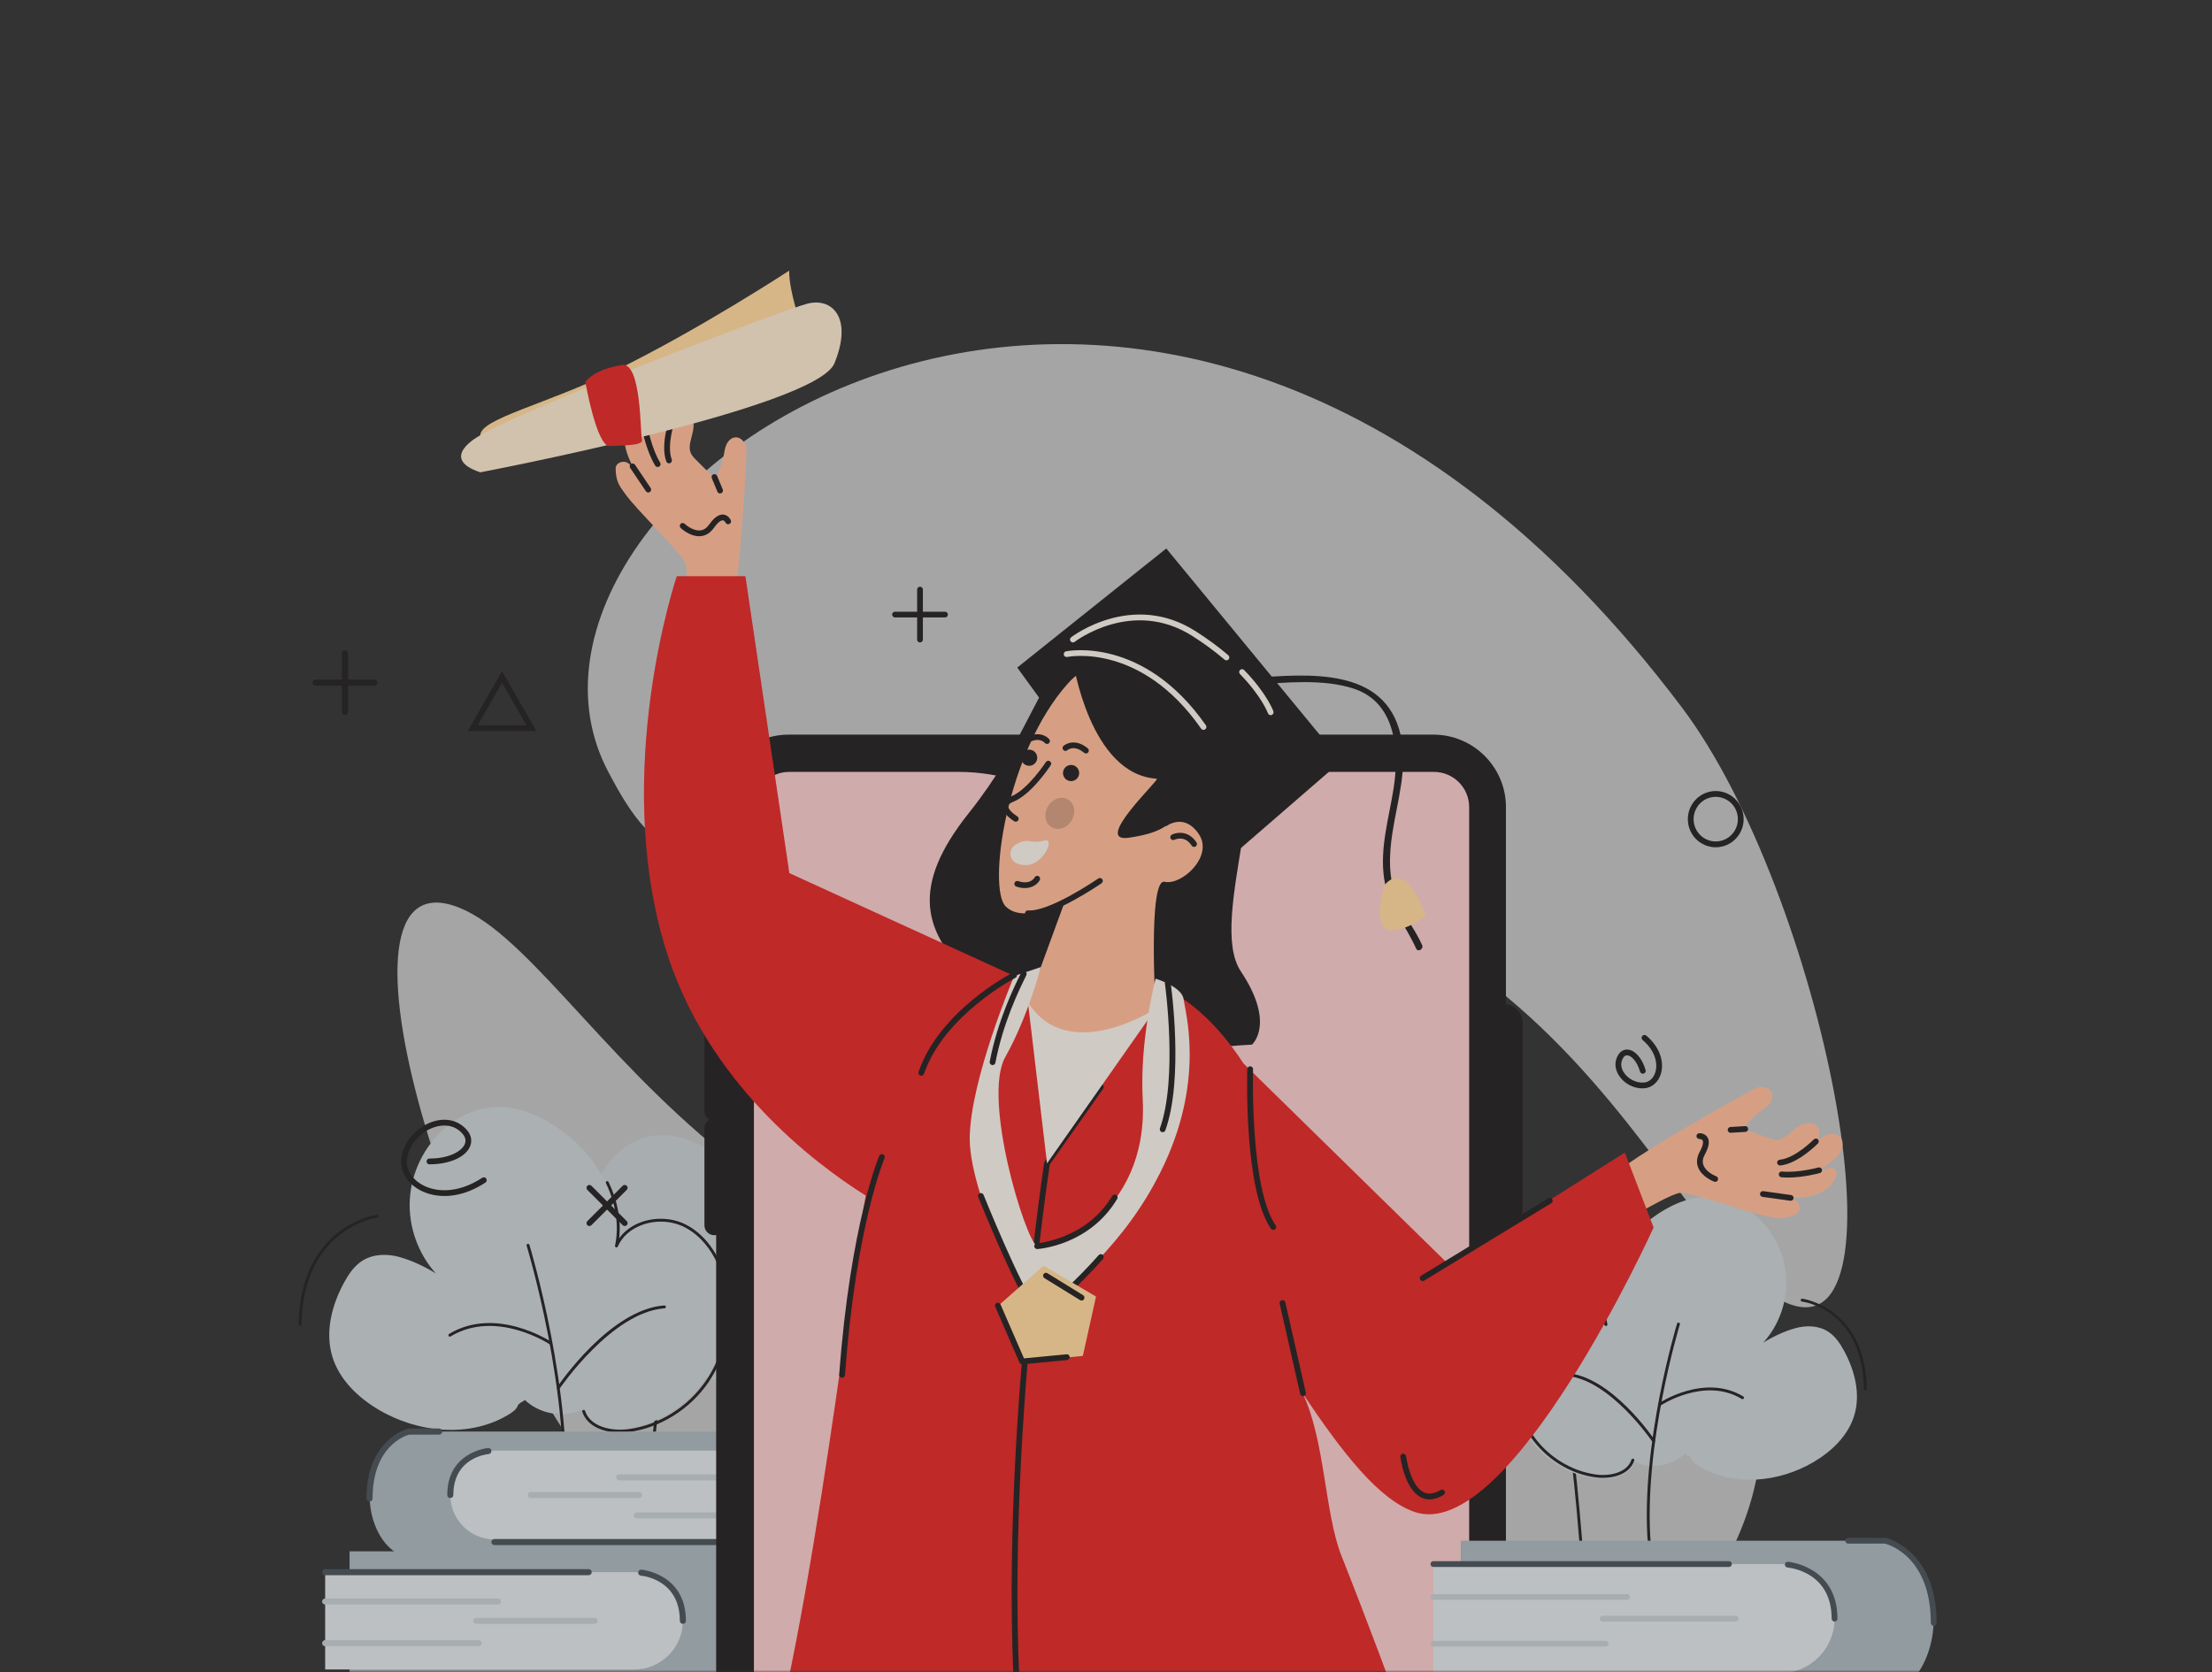 <svg width="451" height="341" viewBox="0 0 451 341" fill="none" xmlns="http://www.w3.org/2000/svg">
<rect x="0" y="0" width="451" height="341" fill="#333333" stroke="none"/>
<g opacity="0.8">
<mask id="mask0_6467_3755" style="mask-type:alpha" maskUnits="userSpaceOnUse" x="0" y="0" width="451" height="341">
<rect width="451" height="341" rx="20" fill="#D4E6FB"/>
</mask>
<g mask="url(#mask0_6467_3755)">
<path opacity="0.7" d="M342.945 144.299C234.726 0.569 93.653 100.128 124.041 157.43C133.552 175.367 140.688 183.589 202.914 176.181C316.614 162.646 338.172 254.56 364.249 265.68C390.326 276.799 371.405 182.097 342.945 144.299Z" fill="white"/>
<path opacity="0.7" d="M127.362 307.971C254.851 445.143 390.266 326.964 352.649 270.908C340.874 253.362 332.603 245.616 268.957 259.955C152.661 286.158 120.477 193.327 92.279 184.614C64.081 175.901 93.835 271.899 127.362 307.971Z" fill="white"/>
<path d="M322.344 315.161C322.192 315.161 322.064 315.044 322.052 314.89C320.463 294.883 319.145 289.333 319.131 289.28C319.092 289.122 319.189 288.962 319.347 288.924C319.506 288.886 319.664 288.982 319.703 289.139C319.716 289.193 321.044 294.763 322.638 314.843C322.651 315.005 322.529 315.147 322.368 315.16C322.359 315.161 322.351 315.161 322.344 315.161Z" fill="#231F20"/>
<path d="M314.06 289.757C312.053 291.484 308.937 291.781 306.639 290.464C305.795 292.486 303.055 292.872 300.911 292.416C297.046 291.594 293.623 289.001 291.66 285.571C289.697 282.143 289.186 277.943 290.126 274.107C290.913 270.898 292.877 267.78 295.938 266.534C298.999 265.286 303.129 266.58 304.205 269.704C303.513 264.328 307.088 258.992 311.656 256.071C314.408 254.312 317.688 253.064 320.91 253.6C323.134 253.97 325.172 255.179 326.738 256.801C329.07 259.221 330.386 262.591 330.309 265.949C330.232 269.308 328.763 272.614 326.321 274.925C327.759 274.181 329.421 273.551 331.008 273.237C332.597 272.923 334.357 273.098 335.648 274.075C336.6 274.795 337.21 275.875 337.699 276.963C339.019 279.911 339.613 283.362 338.425 286.366C337.326 289.145 334.844 291.176 332.163 292.498C326.984 295.05 320.352 295.185 315.713 291.749C315.316 291.456 314.918 291.109 314.776 290.637C314.636 290.165 313.573 289.834 314.06 289.757Z" fill="#FFBA97"/>
<path d="M300.911 292.71C300.891 292.71 300.87 292.708 300.849 292.704C296.966 291.878 293.436 289.267 291.405 285.718C289.434 282.278 288.864 278.02 289.84 274.038C290.751 270.325 292.989 267.418 295.827 266.262C296.986 265.789 298.35 265.652 299.664 265.876C299.824 265.902 299.931 266.054 299.905 266.215C299.877 266.375 299.725 266.485 299.565 266.456C298.358 266.251 297.107 266.375 296.049 266.807C293.386 267.892 291.279 270.647 290.411 274.178C289.47 278.016 290.018 282.116 291.915 285.427C293.864 288.832 297.25 291.338 300.972 292.129C301.13 292.163 301.232 292.319 301.198 292.478C301.17 292.616 301.048 292.71 300.911 292.71Z" fill="#231F20"/>
<path d="M317.994 290.29C317.899 290.29 317.807 290.245 317.75 290.161C317.664 290.032 309.011 277.363 300.236 276.737C300.074 276.725 299.951 276.585 299.963 276.423C299.975 276.261 300.125 276.14 300.277 276.151C309.337 276.797 317.877 289.301 318.237 289.833C318.328 289.967 318.293 290.15 318.157 290.241C318.108 290.274 318.051 290.29 317.994 290.29Z" fill="#231F20"/>
<path d="M375.952 275.4C375.135 273.907 374.143 272.441 372.706 271.525C370.756 270.281 368.231 270.23 366.005 270.857C363.778 271.483 361.484 272.565 359.519 273.784C362.736 270.226 364.454 265.359 364.185 260.574C363.915 255.789 361.661 251.145 358.065 247.969C355.653 245.838 352.614 244.348 349.404 244.074C344.755 243.675 340.225 245.818 336.505 248.629C330.329 253.297 325.84 261.285 327.435 268.851C325.547 264.532 319.52 263.157 315.301 265.275C311.084 267.394 308.639 272.047 307.881 276.698C306.974 282.258 308.176 288.173 311.359 292.825C314.543 297.479 319.709 300.779 325.306 301.514C328.411 301.921 332.27 301.064 333.243 298.093C336.664 299.708 341.067 298.934 343.731 296.251C343.045 296.415 344.598 296.767 344.85 297.422C345.104 298.079 345.712 298.525 346.309 298.898C353.305 303.26 362.734 302.321 369.821 298.11C373.492 295.929 376.795 292.762 378.047 288.687C379.403 284.283 378.166 279.442 375.952 275.4Z" fill="#C9CFD2"/>
<path d="M326.799 301.365C326.321 301.365 325.848 301.334 325.388 301.274C320.111 300.581 315.114 297.463 312.024 292.936C309.022 288.542 307.809 282.91 308.693 277.479C309.516 272.426 312.193 268.31 315.853 266.467C318.09 265.344 320.881 265.199 323.321 266.079C324.816 266.619 326.05 267.506 326.91 268.639C326.608 265.643 327.219 262.474 328.706 259.383C328.777 259.237 328.953 259.175 329.099 259.245C329.244 259.315 329.306 259.492 329.236 259.638C327.551 263.144 327.028 266.744 327.722 270.048C327.754 270.195 327.667 270.344 327.524 270.389C327.38 270.435 327.225 270.365 327.164 270.227C326.451 268.593 325.015 267.316 323.12 266.632C320.828 265.803 318.21 265.939 316.116 266.992C312.623 268.75 310.065 272.705 309.272 277.574C308.412 282.856 309.592 288.335 312.508 292.604C315.506 296.996 320.35 300.018 325.464 300.691C328.313 301.065 331.78 300.275 332.637 297.658C332.688 297.504 332.854 297.421 333.008 297.47C333.162 297.52 333.248 297.687 333.196 297.841C332.379 300.339 329.533 301.365 326.799 301.365ZM336.277 315.161C336.125 315.161 335.997 315.044 335.985 314.89C334.388 294.777 341.862 270.155 341.938 269.907C341.985 269.752 342.149 269.664 342.304 269.712C342.46 269.76 342.547 269.925 342.499 270.08C342.425 270.325 334.984 294.845 336.571 314.842C336.584 315.005 336.463 315.146 336.302 315.159C336.293 315.161 336.285 315.161 336.277 315.161Z" fill="#231F20"/>
<path d="M338.425 286.661C338.331 286.661 338.238 286.616 338.181 286.532C338.09 286.398 338.126 286.214 338.26 286.123C338.353 286.061 347.53 279.997 355.439 284.771C355.578 284.855 355.622 285.036 355.538 285.175C355.454 285.315 355.273 285.358 355.134 285.275C347.544 280.693 338.677 286.552 338.589 286.611C338.539 286.645 338.482 286.661 338.425 286.661ZM337.151 294.137C337.057 294.137 336.965 294.092 336.907 294.008C336.821 293.881 328.168 281.211 319.394 280.584C319.231 280.572 319.109 280.432 319.121 280.27C319.132 280.108 319.283 279.986 319.435 279.998C328.495 280.645 337.035 293.148 337.393 293.68C337.484 293.814 337.449 293.997 337.314 294.087C337.266 294.121 337.209 294.137 337.151 294.137ZM380.326 283.514C380.166 283.514 380.036 283.386 380.032 283.225C379.753 267.139 367.906 265.482 367.402 265.419C367.241 265.4 367.126 265.253 367.146 265.091C367.166 264.93 367.315 264.813 367.473 264.836C367.601 264.852 380.332 266.605 380.619 283.214C380.622 283.376 380.493 283.511 380.33 283.513C380.33 283.514 380.329 283.514 380.326 283.514Z" fill="#231F20"/>
<path d="M131.899 308.967C131.891 308.967 131.883 308.967 131.876 308.966C131.714 308.953 131.592 308.812 131.606 308.65C133.55 284.162 135.169 277.374 135.186 277.309C135.224 277.151 135.382 277.054 135.542 277.093C135.699 277.131 135.795 277.29 135.758 277.449C135.741 277.514 134.131 284.282 132.193 308.697C132.181 308.851 132.051 308.967 131.899 308.967Z" fill="#231F20"/>
<path d="M142.002 279.587C144.663 281.877 148.793 282.271 151.84 280.524C152.959 283.205 156.592 283.716 159.435 283.111C164.56 282.02 169.097 278.584 171.699 274.039C174.302 269.495 174.979 263.926 173.732 258.841C172.688 254.588 170.085 250.455 166.027 248.802C161.969 247.149 156.492 248.864 155.065 253.005C155.983 245.879 151.244 238.805 145.187 234.934C141.539 232.6 137.19 230.948 132.918 231.658C129.969 232.148 127.267 233.751 125.192 235.901C122.1 239.108 120.355 243.576 120.458 248.029C120.561 252.481 122.507 256.865 125.746 259.927C123.838 258.941 121.637 258.107 119.53 257.689C117.424 257.274 115.092 257.506 113.38 258.8C112.117 259.755 111.309 261.186 110.66 262.629C108.909 266.536 108.121 271.112 109.697 275.094C111.154 278.778 114.444 281.47 118 283.221C124.866 286.605 133.657 286.784 139.811 282.228C140.336 281.839 140.865 281.381 141.052 280.755C141.238 280.127 142.648 279.688 142.002 279.587Z" fill="#C6CDD0"/>
<path d="M158.04 281.583C157.905 281.583 157.782 281.489 157.753 281.351C157.719 281.192 157.821 281.036 157.98 281.002C162.537 280.032 166.683 276.965 169.07 272.795C171.391 268.743 172.062 263.724 170.91 259.027C169.849 254.702 167.264 251.324 163.996 249.992C162.692 249.46 161.156 249.307 159.671 249.561C159.515 249.587 159.359 249.481 159.331 249.32C159.305 249.16 159.412 249.009 159.572 248.981C161.163 248.709 162.814 248.874 164.217 249.447C167.659 250.85 170.374 254.379 171.48 258.887C172.668 263.729 171.975 268.905 169.579 273.087C167.11 277.399 162.82 280.573 158.102 281.577C158.082 281.581 158.061 281.583 158.04 281.583Z" fill="#231F20"/>
<path d="M137.205 278.631C137.148 278.631 137.091 278.615 137.041 278.581C136.905 278.49 136.87 278.308 136.961 278.174C137.398 277.526 147.798 262.301 158.819 261.514C158.964 261.501 159.121 261.624 159.133 261.786C159.145 261.948 159.023 262.088 158.86 262.1C148.123 262.867 137.554 278.345 137.448 278.502C137.392 278.587 137.299 278.631 137.205 278.631Z" fill="#231F20"/>
<path d="M70.158 261.526C71.089 259.823 72.218 258.151 73.855 257.105C76.074 255.686 78.95 255.628 81.484 256.343C84.019 257.057 86.63 258.293 88.867 259.682C85.205 255.622 83.249 250.072 83.555 244.613C83.862 239.154 86.428 233.858 90.522 230.234C93.268 227.803 96.728 226.104 100.382 225.791C105.676 225.336 110.834 227.78 115.07 230.988C122.102 236.313 127.211 245.425 125.397 254.054C127.546 249.128 134.409 247.56 139.212 249.975C144.014 252.392 146.797 257.699 147.66 263.005C148.693 269.348 147.323 276.094 143.699 281.402C140.076 286.711 134.193 290.476 127.821 291.313C124.284 291.777 119.892 290.8 118.783 287.412C114.888 289.253 109.875 288.371 106.843 285.312C107.624 285.499 105.856 285.899 105.568 286.649C105.278 287.398 104.588 287.907 103.906 288.331C95.941 293.307 85.206 292.236 77.136 287.431C72.957 284.943 69.196 281.33 67.771 276.681C66.229 271.66 67.637 266.136 70.158 261.526Z" fill="#C9CFD2"/>
<path d="M126.461 292.14C123.153 292.14 119.71 290.903 118.721 287.884C118.671 287.73 118.755 287.563 118.909 287.513C119.063 287.464 119.229 287.547 119.28 287.701C120.337 290.929 124.593 291.903 128.098 291.444C134.353 290.623 140.278 286.925 143.947 281.553C147.513 276.332 148.955 269.633 147.903 263.173C146.933 257.215 143.8 252.373 139.521 250.22C136.952 248.927 133.738 248.762 130.927 249.778C128.599 250.618 126.834 252.188 125.957 254.198C125.897 254.337 125.742 254.407 125.597 254.36C125.454 254.314 125.369 254.167 125.399 254.019C126.25 249.975 125.609 245.57 123.547 241.279C123.476 241.133 123.538 240.957 123.685 240.887C123.832 240.817 124.007 240.879 124.077 241.025C125.925 244.867 126.661 248.807 126.238 252.517C127.283 251.053 128.831 249.909 130.727 249.224C133.688 248.156 137.074 248.332 139.785 249.695C144.232 251.933 147.484 256.935 148.484 263.079C149.56 269.686 148.083 276.54 144.433 281.884C140.671 287.392 134.594 291.183 128.175 292.027C127.618 292.101 127.041 292.14 126.461 292.14ZM114.904 308.967C114.896 308.967 114.887 308.967 114.88 308.966C114.718 308.953 114.597 308.812 114.611 308.65C116.547 284.242 107.47 254.326 107.377 254.026C107.329 253.871 107.416 253.706 107.572 253.659C107.728 253.611 107.892 253.698 107.939 253.853C108.031 254.154 117.143 284.176 115.196 308.697C115.184 308.851 115.055 308.967 114.904 308.967Z" fill="#231F20"/>
<path d="M112.283 274.205C112.227 274.205 112.17 274.189 112.12 274.155C112.011 274.081 101.155 266.917 91.868 272.524C91.73 272.608 91.548 272.563 91.464 272.423C91.38 272.284 91.425 272.103 91.564 272.019C101.178 266.218 112.337 273.591 112.448 273.666C112.583 273.757 112.618 273.939 112.527 274.074C112.471 274.16 112.379 274.205 112.283 274.205ZM113.837 283.324C113.78 283.324 113.722 283.308 113.672 283.274C113.537 283.183 113.502 283.001 113.593 282.867C114.029 282.219 124.43 266.994 135.451 266.207C135.601 266.197 135.753 266.317 135.765 266.479C135.776 266.641 135.655 266.781 135.491 266.793C124.758 267.558 114.186 283.038 114.08 283.195C114.024 283.279 113.931 283.324 113.837 283.324ZM61.176 270.366C61.175 270.366 61.173 270.366 61.172 270.366C61.01 270.364 60.88 270.229 60.882 270.067C61.233 249.863 76.704 247.732 76.861 247.713C77.014 247.69 77.168 247.808 77.188 247.969C77.208 248.13 77.093 248.277 76.932 248.297C76.781 248.316 61.81 250.398 61.471 270.078C61.467 270.238 61.337 270.366 61.176 270.366Z" fill="#231F20"/>
<path d="M71.272 316.348H147.326C152.811 316.348 157.257 322.674 157.257 330.478C157.257 338.281 152.811 344.608 147.326 344.608H71.272" fill="#AAB5BA"/>
<path d="M129.297 320.596H66.298V340.444H129.297C134.781 340.444 139.227 336 139.227 330.52C139.227 325.039 134.781 320.596 129.297 320.596Z" fill="#E0E4E6"/>
<path d="M120.032 321.216H66.298C65.954 321.216 65.677 320.939 65.677 320.596C65.677 320.253 65.954 319.976 66.298 319.976H120.032C120.375 319.976 120.652 320.253 120.652 320.596C120.652 320.938 120.375 321.216 120.032 321.216Z" fill="#485359"/>
<path d="M101.536 327.203H66.298C65.954 327.203 65.677 326.926 65.677 326.583C65.677 326.24 65.954 325.963 66.298 325.963H101.535C101.879 325.963 102.156 326.24 102.156 326.583C102.156 326.926 101.879 327.203 101.536 327.203ZM121.248 331.14H97.08C96.737 331.14 96.46 330.863 96.46 330.52C96.46 330.176 96.737 329.9 97.08 329.9H121.247C121.59 329.9 121.867 330.176 121.867 330.52C121.867 330.863 121.59 331.14 121.248 331.14Z" fill="#C6CDD0"/>
<path d="M139.227 331.14C138.884 331.14 138.607 330.863 138.607 330.52C138.607 322.069 130.999 321.344 130.675 321.317C130.334 321.289 130.08 320.99 130.107 320.649C130.134 320.308 130.432 320.058 130.774 320.081C130.864 320.088 139.847 320.907 139.847 330.52C139.848 330.863 139.57 331.14 139.227 331.14Z" fill="#485359"/>
<path d="M97.621 335.703H66.298C65.954 335.703 65.677 335.426 65.677 335.083C65.677 334.739 65.954 334.462 66.298 334.462H97.621C97.964 334.462 98.241 334.739 98.241 335.083C98.241 335.425 97.964 335.703 97.621 335.703Z" fill="#C6CDD0"/>
<path d="M153.872 291.925H84.414C79.405 291.925 75.345 297.702 75.345 304.829C75.345 311.956 79.405 317.733 84.414 317.733H153.872" fill="#AAB5BA"/>
<path d="M100.88 295.804H158.416V313.93H100.88C95.871 313.93 91.811 309.873 91.811 304.867C91.811 299.861 95.871 295.804 100.88 295.804Z" fill="#E0E4E6"/>
<path d="M158.416 301.891H126.234C125.89 301.891 125.613 301.614 125.613 301.271C125.613 300.928 125.89 300.651 126.234 300.651H158.416C158.759 300.651 159.036 300.928 159.036 301.271C159.036 301.614 158.758 301.891 158.416 301.891ZM130.302 305.487H108.231C107.887 305.487 107.61 305.21 107.61 304.867C107.61 304.525 107.887 304.247 108.231 304.247H130.302C130.646 304.247 130.923 304.524 130.923 304.867C130.923 305.209 130.644 305.487 130.302 305.487Z" fill="#C6CDD0"/>
<path d="M91.811 305.487C91.468 305.487 91.191 305.21 91.191 304.867C91.191 296.04 99.442 295.287 99.526 295.28C99.876 295.257 100.165 295.507 100.193 295.848C100.221 296.189 99.966 296.488 99.626 296.516C99.332 296.541 92.432 297.2 92.432 304.867C92.432 305.21 92.153 305.487 91.811 305.487Z" fill="#485359"/>
<path d="M158.416 309.654H129.81C129.466 309.654 129.189 309.377 129.189 309.034C129.189 308.691 129.466 308.414 129.81 308.414H158.416C158.759 308.414 159.036 308.691 159.036 309.034C159.036 309.377 158.758 309.654 158.416 309.654Z" fill="#C6CDD0"/>
<path d="M151.73 315.076H100.807C100.463 315.076 100.186 314.799 100.186 314.456C100.186 314.113 100.463 313.836 100.807 313.836H151.73C152.073 313.836 152.35 314.113 152.35 314.456C152.35 314.799 152.073 315.076 151.73 315.076ZM75.344 306.203C75 306.203 74.723 305.926 74.723 305.583C74.723 293.4 83.153 291.339 83.238 291.319L83.376 291.303H89.541C89.885 291.303 90.162 291.58 90.162 291.923C90.162 292.265 89.885 292.543 89.541 292.543H83.453C82.683 292.748 75.964 294.838 75.964 305.583C75.964 305.926 75.687 306.203 75.344 306.203Z" fill="#485359"/>
<path d="M307.045 374.152V164.589C307.045 156.44 300.411 149.808 292.258 149.808H160.802C152.649 149.808 146.015 156.438 146.015 164.589V374.152H307.045Z" fill="#231F20"/>
<path d="M299.545 374.152V164.588C299.545 160.622 296.329 157.407 292.355 157.407H257.78C248.982 157.407 240.546 160.369 233.259 165.297C231.366 166.577 229.084 167.325 226.626 167.325C224.176 167.325 221.898 166.58 220.008 165.303C212.715 160.377 204.281 157.407 195.478 157.407H160.905C156.931 157.407 153.715 160.622 153.715 164.588V374.152H299.545Z" fill="#F8C9C9"/>
<path d="M306.608 204.745C304.484 204.745 302.764 206.465 302.764 208.587V246.465C302.764 248.588 304.484 250.308 306.608 250.308C308.732 250.308 310.452 248.588 310.452 246.465V208.587C310.453 206.466 308.732 204.745 306.608 204.745ZM145.64 204.745C144.527 204.745 143.625 205.647 143.625 206.759V226.611C143.625 227.349 144.04 227.966 144.632 228.316C144.04 228.667 143.625 229.283 143.625 230.021V249.873C143.625 250.985 144.527 251.887 145.64 251.887C146.752 251.887 147.655 250.985 147.655 249.873V230.021C147.655 229.283 147.239 228.666 146.647 228.316C147.239 227.965 147.655 227.349 147.655 226.611V206.759C147.655 205.647 146.752 204.745 145.64 204.745Z" fill="#231F20"/>
<path d="M149.211 124.597C150.878 118.139 152.377 92.399 152.167 91.274C151.956 90.149 150.985 89.057 149.848 89.192C149.081 89.284 148.466 89.906 148.137 90.604C147.809 91.303 147.708 92.083 147.561 92.841C147.288 94.246 146.835 95.616 146.219 96.909C146.015 97.335 145.556 97.401 145.22 97.069L142 93.865C141.522 93.389 141.031 92.893 140.792 92.263C140.53 91.566 140.609 90.788 140.766 90.059C141.074 88.627 141.669 87.218 141.313 85.728C141.151 85.048 140.745 84.42 140.132 84.084C138.622 83.258 137.175 84.622 136.885 86.062C137.269 85.201 137.318 83.842 137.291 82.901C137.264 81.959 136.762 80.971 135.879 80.643C135.106 80.356 134.206 80.638 133.585 81.181C132.965 81.723 132.582 82.488 132.299 83.262C131.78 84.687 131.548 86.217 131.621 87.732C131.399 87.149 131.194 86.436 131.121 85.818C131.049 85.199 130.728 84.517 130.119 84.387C129.557 84.268 129.02 84.673 128.652 85.114C127.358 86.663 127.079 88.863 127.444 90.847C127.809 92.831 128.745 94.658 129.667 96.453C129.354 95.683 128.829 95.049 128.19 94.533C127.222 93.753 125.519 94.302 125.521 95.546C125.526 98.421 126.626 99.483 127.359 100.554C129.633 103.878 138.905 112.688 139.751 114.851C140.323 116.314 139.896 122.733 139.785 124.346C143.181 125.375 145.868 125.793 149.211 124.597Z" fill="#FFBA97"/>
<path d="M132.171 100.425C131.982 100.425 131.796 100.334 131.682 100.165L128.49 95.42C128.309 95.151 128.38 94.785 128.65 94.605C128.92 94.424 129.285 94.495 129.466 94.764L132.658 99.509C132.839 99.778 132.768 100.144 132.498 100.324C132.399 100.392 132.284 100.425 132.171 100.425ZM134.095 95.233C133.898 95.233 133.704 95.134 133.593 94.953C131.779 92.006 130.963 87.705 130.929 87.523C130.869 87.203 131.08 86.896 131.399 86.837C131.724 86.775 132.026 86.988 132.086 87.307C132.093 87.349 132.897 91.578 134.595 94.337C134.765 94.614 134.679 94.975 134.402 95.146C134.306 95.205 134.2 95.233 134.095 95.233ZM136.408 94.49C136.169 94.49 135.947 94.345 135.858 94.11C134.595 90.762 136.453 85.463 136.534 85.239C136.642 84.933 136.98 84.773 137.286 84.882C137.591 84.99 137.751 85.327 137.643 85.632C137.624 85.684 135.848 90.75 136.959 93.693C137.073 93.996 136.92 94.336 136.615 94.45C136.547 94.478 136.477 94.49 136.408 94.49ZM142.532 109.348C140.559 109.348 138.855 107.735 138.779 107.663C138.544 107.438 138.537 107.067 138.761 106.832C138.985 106.598 139.357 106.589 139.592 106.814C139.608 106.829 141.184 108.315 142.755 108.161C143.467 108.092 144.069 107.699 144.597 106.957C145.631 105.501 146.582 104.841 147.518 104.937C148.332 105.021 148.835 105.699 149.004 106.088C149.134 106.385 148.997 106.732 148.699 106.861C148.401 106.992 148.054 106.854 147.925 106.557C147.925 106.557 147.722 106.137 147.392 106.106C147.185 106.089 146.583 106.195 145.557 107.638C144.828 108.663 143.922 109.234 142.862 109.334C142.751 109.343 142.642 109.348 142.532 109.348ZM146.815 100.624C146.585 100.624 146.366 100.488 146.272 100.261L145.125 97.499C145 97.2 145.142 96.855 145.442 96.732C145.744 96.608 146.087 96.749 146.212 97.049L147.359 99.811C147.484 100.111 147.342 100.455 147.042 100.579C146.967 100.609 146.891 100.624 146.815 100.624Z" fill="#231F20"/>
<path d="M163.418 67.363C163.418 66.103 160.899 59.809 160.899 55.194C160.899 55.194 142.491 67.251 125.242 75.664C111.379 82.426 97.929 85.397 97.929 88.762C97.929 96.315 163.418 67.363 163.418 67.363Z" fill="#FFD79C"/>
<path d="M97.929 96.315C97.929 96.315 166.356 83.308 170.135 74.077C173.912 64.846 169.714 60.65 164.677 61.908C159.639 63.168 105.905 83.728 97.929 88.763C97.929 88.762 89.114 93.378 97.929 96.315Z" fill="#F9E6CD"/>
<path d="M119.339 77.853C119.339 77.853 121.648 91.123 124.324 90.965C126.999 90.808 131.273 90.913 130.895 89.653C130.517 88.394 130.799 73.677 126.771 74.425C122.742 75.174 120.756 76.226 119.339 77.853Z" fill="#E22726"/>
<path d="M329.704 239C334.784 234.675 357.285 222.066 358.389 221.763C359.493 221.459 360.901 221.855 361.276 222.935C361.529 223.665 361.24 224.49 360.754 225.091C360.27 225.692 359.611 226.122 358.994 226.587C357.85 227.448 356.815 228.454 355.922 229.573C355.628 229.943 355.769 230.385 356.215 230.54L360.508 232.034C361.145 232.255 361.806 232.479 362.477 232.417C363.219 232.349 363.884 231.937 364.47 231.478C365.625 230.574 366.631 229.423 368.128 229.092C368.811 228.94 369.553 229.03 370.123 229.435C371.527 230.43 370.932 232.329 369.763 233.218C370.369 232.497 371.57 231.857 372.429 231.47C373.288 231.083 374.397 231.101 375.077 231.752C375.674 232.322 375.814 233.254 375.597 234.049C375.38 234.843 374.859 235.521 374.286 236.114C373.232 237.205 371.957 238.083 370.562 238.68C371.182 238.625 371.914 238.498 372.502 238.292C373.09 238.086 373.845 238.076 374.228 238.567C374.581 239.02 374.451 239.679 374.216 240.203C373.389 242.044 371.532 243.258 369.587 243.797C367.642 244.336 365.59 244.296 363.571 244.252C364.4 244.197 365.201 244.392 365.945 244.74C367.071 245.268 367.321 247.04 366.201 247.581C363.612 248.834 362.176 248.31 360.892 248.12C356.908 247.53 344.925 243.051 342.609 243.238C341.042 243.364 335.454 246.557 334.052 247.362C331.641 244.76 330.091 242.528 329.704 239Z" fill="#FFBA97"/>
<path d="M365.099 244.863C365.073 244.863 365.045 244.862 365.018 244.857L359.352 244.065C359.03 244.02 358.807 243.723 358.851 243.401C358.897 243.079 359.193 242.854 359.516 242.901L365.181 243.693C365.503 243.738 365.726 244.035 365.682 244.357C365.64 244.651 365.389 244.863 365.099 244.863ZM364.562 240.13C364.104 240.13 363.647 240.112 363.204 240.067C362.88 240.036 362.644 239.748 362.676 239.424C362.707 239.101 362.982 238.862 363.319 238.897C366.545 239.214 370.701 238.087 370.742 238.075C371.058 237.988 371.379 238.175 371.465 238.486C371.552 238.799 371.367 239.122 371.055 239.209C370.9 239.253 367.67 240.13 364.562 240.13ZM362.919 237.666C362.619 237.666 362.362 237.437 362.334 237.131C362.303 236.808 362.543 236.522 362.866 236.492C366 236.203 369.781 232.389 369.818 232.351C370.046 232.119 370.418 232.115 370.651 232.344C370.883 232.571 370.886 232.944 370.659 233.175C370.492 233.344 366.539 237.333 362.975 237.662C362.955 237.665 362.936 237.666 362.919 237.666ZM349.706 241.003C349.638 241.003 349.569 240.992 349.503 240.967C349.399 240.929 346.958 240.009 346.214 238.028C345.84 237.031 345.957 235.967 346.56 234.864C347.408 233.312 347.245 232.725 347.135 232.544C346.964 232.262 346.487 232.269 346.491 232.262C346.486 232.262 346.483 232.262 346.478 232.262C346.16 232.262 345.898 232.011 345.887 231.693C345.878 231.371 346.125 231.1 346.448 231.087C346.877 231.066 347.7 231.225 348.132 231.919C348.626 232.714 348.45 233.861 347.592 235.428C347.155 236.228 347.064 236.944 347.316 237.615C347.778 238.846 349.345 239.655 349.91 239.863C350.215 239.975 350.371 240.314 350.259 240.618C350.169 240.856 349.945 241.003 349.706 241.003ZM352.847 230.995C352.538 230.995 352.279 230.754 352.261 230.442C352.241 230.117 352.489 229.84 352.813 229.82L355.801 229.642C356.132 229.62 356.405 229.87 356.423 230.194C356.443 230.519 356.196 230.797 355.871 230.816L352.884 230.994C352.871 230.994 352.859 230.995 352.847 230.995Z" fill="#231F20"/>
<path d="M255.539 139.642C261.998 139.186 269.947 138.365 276.174 140.488C284.685 143.389 285.312 153.239 284.141 160.741C283.193 166.816 281.305 172.892 282.199 179.099C282.986 184.559 286.533 188.534 288.728 193.424C289.099 194.252 290.318 193.535 289.947 192.711C288.552 189.602 286.425 186.905 285.021 183.81C283.006 179.369 283.176 174.519 283.901 169.81C284.911 163.248 287.09 156.561 285.574 149.894C282.412 135.988 266.774 137.437 255.539 138.231C254.636 138.294 254.629 139.707 255.539 139.642Z" fill="#231F20"/>
<path d="M282.199 180.601C282.199 180.601 279.704 189.441 283.333 189.668C286.961 189.894 290.691 186.721 290.691 186.721C290.691 186.721 286.735 174.935 282.199 180.601Z" fill="#FFD79C"/>
<path d="M207.402 136.129L237.79 111.845L273.486 155.193L241.448 182.942L207.402 136.129Z" fill="#231F20"/>
<path d="M220.335 217.378C207.853 219.742 210.471 210.373 199.11 200.338C187.749 190.303 185.708 180.671 197.487 165.851C209.267 151.03 210.434 141.471 218.758 132.063C229.893 130.927 240.266 134.995 250.979 144.729C261.691 154.463 245.855 187.382 252.996 198.089C260.137 208.796 255.268 213.015 255.268 213.015C255.268 213.015 239.182 213.809 220.335 217.378Z" fill="#231F20"/>
<path d="M295.29 257.778L253.524 216.85C241.854 198.907 229.546 199.299 229.546 199.299C220.402 197.689 212.938 197.704 206.786 199.024L160.94 178.047L151.982 117.497H137.987C137.987 117.497 124.551 157.226 135.748 193.598C144.053 220.575 165.822 237.083 176.516 243.812C173.243 261.3 163.941 344.679 152.185 374.155C186.894 374.155 294.657 374.155 294.657 374.155C294.657 374.155 284.127 344.055 273.484 317.197C270.099 308.652 270.156 293.679 265.618 284.177C273.786 296.371 281.146 305.804 288.387 308.309C307.788 315.023 337.151 250.312 337.151 250.312L331.284 235.031L295.29 257.778Z" fill="#E22726"/>
<path d="M210.504 374.692C210.224 374.692 209.976 374.492 209.925 374.207C200.276 319.865 212.768 237.972 212.895 237.151C212.909 237.061 212.943 236.977 212.995 236.903L223.968 221.325C224.155 221.06 224.521 220.996 224.788 221.183C225.054 221.369 225.117 221.737 224.93 222.002L214.037 237.466C213.46 241.272 201.653 320.891 211.083 374.002C211.14 374.321 210.927 374.626 210.607 374.683C210.572 374.69 210.538 374.692 210.504 374.692Z" fill="#231F20"/>
<path d="M209.584 204.379L213.476 237.243L235.616 205.714C235.616 205.714 219.201 195.066 209.584 204.379Z" fill="#F7F0E8"/>
<path d="M235.615 205.714C235.615 205.714 217.743 217.374 209.583 204.379L217.13 183.77C217.13 183.77 208.796 188.573 205.048 184.837C201.299 181.101 205.153 153.414 217.718 139.393C230.283 125.372 236.374 161.358 236.374 161.358L237.702 168.543C237.702 168.543 241.367 165.561 244.431 170.1C247.494 174.64 240.884 180.62 237.457 179.816C234.028 179.012 235.615 205.714 235.615 205.714Z" fill="#FFBA97"/>
<path d="M235.872 158.795C236.63 158.839 222.593 171.911 230.141 170.833C237.69 169.754 238.644 167.552 239.656 166.421C240.668 165.291 249.983 163.524 250.036 160.965C250.088 158.405 237.535 136.325 236.894 135.947C236.253 135.569 218.757 134.759 218.757 134.759C218.757 134.759 222.168 157.982 235.872 158.795Z" fill="#231F20"/>
<path d="M243.458 172.704C243.266 172.704 243.076 172.609 242.964 172.435C241.579 170.301 239.665 171.148 239.452 171.251C239.161 171.393 238.808 171.272 238.666 170.983C238.522 170.692 238.64 170.342 238.93 170.197C239.97 169.677 242.358 169.342 243.952 171.795C244.129 172.067 244.051 172.431 243.779 172.608C243.679 172.673 243.568 172.704 243.458 172.704ZM209.904 186.839C209.78 186.839 209.659 186.836 209.541 186.827C209.216 186.803 208.974 186.521 208.997 186.196C209.02 185.873 209.296 185.633 209.626 185.653C213.956 185.982 223.828 179.215 223.927 179.146C224.194 178.963 224.561 179.031 224.745 179.297C224.929 179.564 224.861 179.93 224.594 180.115C224.185 180.397 214.757 186.839 209.904 186.839ZM207.101 167.56C206.997 167.56 206.892 167.533 206.797 167.476C206.536 167.319 204.243 165.887 204.375 164.279C204.44 163.482 205.042 162.85 206.165 162.401C209.532 161.057 213.207 155.46 213.243 155.404C213.42 155.132 213.783 155.054 214.057 155.232C214.329 155.409 214.406 155.774 214.228 156.045C214.071 156.288 210.314 162.012 206.6 163.494C206.221 163.645 205.581 163.96 205.547 164.375C205.496 165.007 206.625 165.999 207.405 166.469C207.682 166.637 207.772 166.999 207.604 167.277C207.494 167.459 207.301 167.56 207.101 167.56ZM208.956 181.096C208.44 181.096 207.861 181.006 207.215 180.791C206.907 180.689 206.741 180.356 206.844 180.048C206.946 179.74 207.277 179.572 207.588 179.676C210.029 180.489 210.869 179.074 210.957 178.91C211.109 178.627 211.462 178.515 211.75 178.663C212.036 178.811 212.15 179.16 212.004 179.447C211.666 180.115 210.663 181.096 208.956 181.096ZM221.409 153.644C221.276 153.644 221.143 153.6 221.032 153.507C219.057 151.856 217.757 152.867 217.616 152.987C217.37 153.196 217.001 153.17 216.788 152.928C216.577 152.685 216.598 152.318 216.838 152.105C217.567 151.456 219.539 150.727 221.787 152.605C222.037 152.813 222.07 153.184 221.861 153.434C221.744 153.572 221.577 153.644 221.409 153.644ZM213.476 151.706C213.311 151.706 213.146 151.636 213.029 151.5C212.901 151.357 211.763 150.18 209.575 151.53C209.299 151.7 208.936 151.615 208.766 151.338C208.595 151.062 208.681 150.7 208.957 150.53C211.451 148.989 213.298 149.993 213.926 150.738C214.136 150.987 214.103 151.358 213.855 151.567C213.745 151.66 213.611 151.706 213.476 151.706Z" fill="#231F20"/>
<path d="M213.053 171.385C209.544 172.211 210.189 170.82 207.644 171.911C205.099 173.003 205.496 176.432 209.134 176.417C212.772 176.403 215.099 170.903 213.053 171.385Z" fill="#F7F0E8"/>
<path opacity="0.2" d="M218.504 167.288C219.428 165.722 219.093 163.814 217.756 163.026C216.419 162.239 214.587 162.869 213.663 164.435C212.739 166.001 213.074 167.91 214.411 168.698C215.748 169.485 217.58 168.855 218.504 167.288Z" fill="#231F20"/>
<path d="M216.959 156.802C216.497 157.586 216.757 158.596 217.541 159.059C218.326 159.521 219.337 159.261 219.799 158.477C220.262 157.693 220.001 156.682 219.217 156.219C218.432 155.756 217.421 156.017 216.959 156.802ZM208.411 153.678C207.949 154.462 208.209 155.472 208.994 155.936C209.778 156.398 210.789 156.138 211.252 155.353C211.715 154.569 211.454 153.559 210.67 153.095C209.885 152.632 208.873 152.894 208.411 153.678ZM233.992 154.42C233.939 154.42 233.887 154.406 233.839 154.378C222.476 147.49 227.681 136.261 227.734 136.149C227.804 136.003 227.978 135.94 228.126 136.01C228.272 136.08 228.335 136.255 228.265 136.402C228.055 136.843 223.243 147.267 234.145 153.875C234.283 153.959 234.327 154.14 234.244 154.279C234.187 154.37 234.091 154.42 233.992 154.42ZM246.396 149.331C246.396 149.331 246.394 149.331 246.393 149.331C233.106 149.231 231.821 136.923 231.81 136.799C231.795 136.637 231.914 136.494 232.076 136.479C232.236 136.465 232.381 136.583 232.396 136.745C232.44 137.231 233.648 148.647 246.398 148.743C246.56 148.744 246.691 148.877 246.69 149.039C246.689 149.202 246.557 149.331 246.396 149.331ZM232.658 166.348C232.587 166.348 232.517 166.322 232.461 166.272C232.341 166.163 232.332 165.977 232.441 165.856C232.811 165.447 238.355 159.345 238.355 159.345L238.791 159.741C238.791 159.741 233.248 165.842 232.877 166.252C232.818 166.315 232.739 166.348 232.658 166.348Z" fill="#231F20"/>
<path d="M217.658 133.359C236.959 131.877 253.189 154.594 254.162 165.398C254.162 165.398 273.807 155.434 248.568 132.681C236.879 122.142 216.669 127.036 217.658 133.359Z" fill="#231F20"/>
<path d="M212.21 197.209C212.21 197.209 209.681 207.149 204.958 215.569C200.234 223.988 209.012 252.805 211.481 254.204C213.95 255.603 234.244 248.049 232.984 224.128C232.342 211.935 235.615 199.572 235.615 199.572C235.615 199.572 240.988 201.17 241.324 203.766C241.66 206.362 245.579 219.721 237.462 237.242C229.345 254.764 216.829 262.597 213.99 267.354C211.151 272.11 197.715 244.212 197.715 232.281C197.715 220.351 206.786 199.022 206.786 199.022L212.21 197.209Z" fill="#F7F0E8"/>
<path d="M211.603 267.848C211.583 267.848 211.563 267.848 211.543 267.847C211.066 267.83 210.671 267.634 210.403 267.28C206.959 262.751 199.751 244.857 199.446 244.098C199.325 243.797 199.472 243.454 199.772 243.333C200.073 243.212 200.416 243.358 200.537 243.66C200.61 243.845 207.991 262.166 211.338 266.57C211.363 266.603 211.411 266.666 211.585 266.673C211.597 266.673 211.61 266.673 211.621 266.673C213.757 266.673 220.337 260.111 224.008 255.947C224.223 255.704 224.594 255.68 224.838 255.895C225.082 256.11 225.105 256.481 224.89 256.725C223.882 257.869 214.987 267.848 211.603 267.848Z" fill="#231F20"/>
<path d="M212.781 258.099L203.484 266.313L208.427 277.688L220.779 276.504L223.468 264.398L212.781 258.099Z" fill="#FFD79C"/>
<path d="M297.831 314.184H383.125C389.276 314.184 394.262 321.278 394.262 330.03C394.262 338.782 389.276 345.876 383.125 345.876H297.831" fill="#AAB5BA"/>
<path d="M362.905 318.949H292.252V341.208H362.905C369.055 341.208 374.041 336.225 374.041 330.078C374.041 323.931 369.055 318.949 362.905 318.949Z" fill="#E0E4E6"/>
<path d="M352.515 319.54H292.252C291.924 319.54 291.66 319.276 291.66 318.949C291.66 318.621 291.924 318.357 292.252 318.357H352.515C352.841 318.357 353.107 318.621 353.107 318.949C353.107 319.276 352.841 319.54 352.515 319.54Z" fill="#485359"/>
<path d="M331.771 326.253H292.252C291.924 326.253 291.66 325.989 291.66 325.661C291.66 325.335 291.924 325.07 292.252 325.07H331.771C332.097 325.07 332.363 325.334 332.363 325.661C332.363 325.989 332.097 326.253 331.771 326.253ZM353.877 330.67H326.774C326.447 330.67 326.182 330.406 326.182 330.078C326.182 329.751 326.447 329.487 326.774 329.487H353.877C354.205 329.487 354.469 329.751 354.469 330.078C354.469 330.406 354.204 330.67 353.877 330.67Z" fill="#C6CDD0"/>
<path d="M374.041 330.67C373.715 330.67 373.449 330.406 373.449 330.078C373.449 320.5 364.826 319.685 364.459 319.654C364.134 319.627 363.891 319.342 363.917 319.017C363.943 318.692 364.219 318.451 364.553 318.474C364.654 318.483 374.633 319.393 374.633 330.078C374.633 330.405 374.369 330.67 374.041 330.67Z" fill="#485359"/>
<path d="M327.38 335.786H292.252C291.924 335.786 291.66 335.522 291.66 335.195C291.66 334.867 291.924 334.603 292.252 334.603H327.38C327.707 334.603 327.972 334.867 327.972 335.195C327.972 335.522 327.707 335.786 327.38 335.786Z" fill="#C6CDD0"/>
<path d="M354.785 342.444H292.252C291.924 342.444 291.66 342.18 291.66 341.852C291.66 341.525 291.924 341.261 292.252 341.261H354.785C355.112 341.261 355.377 341.525 355.377 341.852C355.377 342.18 355.113 342.444 354.785 342.444ZM394.262 331.55C393.934 331.55 393.67 331.286 393.67 330.959C393.67 317.546 385.206 315.004 384.325 314.776H376.826C376.499 314.776 376.234 314.512 376.234 314.184C376.234 313.857 376.498 313.593 376.826 313.593L384.528 313.608C384.632 313.631 394.852 316.13 394.852 330.959C394.854 331.285 394.589 331.55 394.262 331.55Z" fill="#485359"/>
<path d="M259.61 250.807C259.423 250.807 259.24 250.718 259.127 250.553C253.627 242.628 254.275 219.013 254.305 218.011C254.314 217.686 254.607 217.424 254.912 217.441C255.237 217.45 255.493 217.722 255.483 218.047C255.476 218.289 254.816 242.275 260.094 249.882C260.28 250.15 260.214 250.516 259.947 250.701C259.844 250.773 259.726 250.807 259.61 250.807ZM265.666 284.71C265.397 284.71 265.154 284.525 265.092 284.252L260.913 265.837C260.841 265.52 261.04 265.205 261.357 265.133C261.678 265.06 261.989 265.259 262.061 265.576L266.241 283.991C266.312 284.308 266.114 284.623 265.797 284.696C265.753 284.705 265.709 284.71 265.666 284.71ZM291.458 305.76C290.873 305.76 290.313 305.632 289.781 305.375C286.401 303.739 285.55 297.375 285.515 297.105C285.474 296.782 285.702 296.488 286.025 296.446C286.349 296.406 286.642 296.633 286.684 296.954C286.691 297.014 287.487 302.958 290.296 304.314C291.276 304.788 292.394 304.634 293.711 303.842C293.989 303.674 294.352 303.765 294.519 304.043C294.687 304.322 294.596 304.683 294.318 304.85C293.312 305.456 292.355 305.76 291.458 305.76ZM290.058 261.235C289.86 261.235 289.666 261.135 289.555 260.953C289.385 260.675 289.473 260.312 289.751 260.143L315.677 244.344C315.953 244.174 316.316 244.262 316.486 244.54C316.655 244.818 316.568 245.18 316.289 245.35L290.364 261.15C290.269 261.208 290.162 261.235 290.058 261.235ZM211.464 254.706C211.157 254.706 210.898 254.468 210.877 254.157C210.855 253.833 211.101 253.553 211.424 253.531C211.525 253.524 221.469 252.748 226.771 243.877C226.938 243.597 227.299 243.506 227.579 243.673C227.858 243.84 227.949 244.201 227.782 244.481C222.156 253.895 211.936 254.678 211.504 254.706C211.49 254.705 211.477 254.706 211.464 254.706ZM237.049 230.881C236.982 230.881 236.915 230.869 236.85 230.846C236.544 230.736 236.385 230.399 236.494 230.093C240.187 219.824 237.53 200.685 237.503 200.493C237.458 200.171 237.682 199.873 238.003 199.827C238.325 199.783 238.623 200.006 238.67 200.327C238.782 201.124 241.395 219.946 237.604 230.491C237.516 230.732 237.289 230.881 237.049 230.881ZM202.373 217.194C202.337 217.194 202.299 217.191 202.262 217.184C201.943 217.123 201.732 216.814 201.793 216.496C203.382 208.163 206.77 201.269 207.884 199.004C208.041 198.685 208.147 198.472 208.184 198.376C208.306 198.074 208.648 197.928 208.95 198.049C209.251 198.169 209.399 198.513 209.277 198.814C209.234 198.922 209.117 199.164 208.939 199.523C207.843 201.752 204.507 208.539 202.949 216.715C202.897 216.998 202.65 217.194 202.373 217.194ZM220.524 265.208C220.418 265.208 220.311 265.18 220.215 265.121L212.946 260.637C212.669 260.467 212.584 260.103 212.754 259.826C212.925 259.55 213.286 259.464 213.564 259.635L220.833 264.119C221.11 264.289 221.196 264.652 221.025 264.929C220.914 265.109 220.721 265.208 220.524 265.208ZM208.406 278.217C208.174 278.217 207.96 278.079 207.866 277.863L202.918 266.475C202.788 266.177 202.925 265.83 203.223 265.7C203.521 265.571 203.869 265.707 203.998 266.005L208.777 277.001L217.458 276.169C217.786 276.136 218.07 276.376 218.101 276.698C218.132 277.022 217.895 277.309 217.571 277.341L208.465 278.213C208.444 278.216 208.425 278.217 208.406 278.217ZM187.836 219.361C187.773 219.361 187.709 219.351 187.646 219.328C187.338 219.223 187.173 218.888 187.28 218.581C191.548 206.138 205.888 198.66 206.495 198.347C206.785 198.198 207.139 198.312 207.289 198.602C207.437 198.891 207.324 199.245 207.034 199.395C206.889 199.469 192.506 206.973 188.395 218.963C188.31 219.208 188.08 219.361 187.836 219.361ZM171.689 280.949C171.674 280.949 171.66 280.949 171.644 280.948C171.319 280.924 171.076 280.641 171.101 280.317C173.407 249.436 179.213 235.836 179.27 235.701C179.4 235.403 179.748 235.267 180.045 235.398C180.343 235.527 180.48 235.874 180.35 236.172C180.293 236.304 174.564 249.757 172.274 280.405C172.252 280.714 171.994 280.949 171.689 280.949Z" fill="#231F20"/>
<path d="M259.078 145.84C258.837 145.84 258.61 145.69 258.524 145.45C258.511 145.416 257.251 142.018 252.817 137.454C252.59 137.22 252.595 136.847 252.828 136.62C253.061 136.392 253.434 136.397 253.66 136.631C258.294 141.4 259.579 144.904 259.632 145.052C259.741 145.359 259.583 145.695 259.276 145.805C259.212 145.828 259.144 145.84 259.078 145.84ZM250.061 134.66C249.926 134.66 249.79 134.613 249.679 134.519C247.727 132.852 245.533 131.238 243.16 129.723C230.875 121.882 219.232 130.795 219.115 130.885C218.861 131.084 218.49 131.041 218.289 130.784C218.088 130.528 218.134 130.157 218.39 129.956C218.514 129.86 230.796 120.431 243.792 128.728C246.212 130.273 248.45 131.919 250.442 133.621C250.69 133.833 250.719 134.205 250.509 134.454C250.393 134.589 250.227 134.66 250.061 134.66Z" fill="#F7F0E8"/>
<path d="M245.381 148.833C245.192 148.833 245.005 148.745 244.89 148.579C232.569 130.923 217.753 133.933 217.606 133.966C217.287 134.038 216.967 133.838 216.895 133.521C216.823 133.206 217.025 132.893 217.345 132.821C217.501 132.786 233.075 129.576 245.871 147.914C246.056 148.181 245.988 148.546 245.717 148.729C245.615 148.8 245.498 148.833 245.381 148.833Z" fill="#F7F0E8"/>
<path d="M90.632 243.89C88.353 243.89 86.409 243.244 84.986 242.316C82.643 240.787 81.442 238.347 81.848 235.947C82.422 232.569 85.201 229.555 88.606 228.618C91.201 227.904 93.61 228.575 95.218 230.46C96.119 231.519 96.322 232.735 95.791 233.886C94.798 236.036 91.566 237.427 87.558 237.429C87.234 237.429 86.97 237.167 86.97 236.841C86.97 236.517 87.232 236.253 87.557 236.253C91.574 236.251 94.087 234.77 94.724 233.394C95.061 232.662 94.927 231.932 94.322 231.224C92.546 229.14 90.174 229.407 88.92 229.753C85.94 230.574 83.509 233.203 83.01 236.146C82.677 238.106 83.656 240.045 85.629 241.333C88.282 243.064 93.011 243.667 98.326 240.17C98.598 239.993 98.964 240.067 99.141 240.338C99.32 240.61 99.245 240.974 98.973 241.153C95.96 243.132 93.1 243.89 90.632 243.89Z" fill="#231F20"/>
<path d="M334.846 221.945C332.961 221.945 331.04 220.885 330.028 219.236C329.165 217.831 329.152 216.296 329.993 215.023C330.483 214.281 331.231 213.925 332.04 214.048C333.483 214.268 334.848 215.899 335.517 218.205C335.608 218.516 335.428 218.843 335.116 218.933C334.804 219.024 334.478 218.843 334.388 218.533C333.774 216.421 332.65 215.331 331.864 215.211C331.501 215.156 331.214 215.306 330.974 215.67C330.183 216.869 330.67 218.033 331.03 218.62C331.898 220.032 333.679 220.922 335.267 220.744C336.301 220.626 337.138 219.841 337.504 218.642C338.013 216.977 337.598 214.379 334.906 212.081C334.659 211.87 334.63 211.499 334.841 211.253C335.053 211.005 335.423 210.977 335.671 211.187C338.795 213.854 339.248 216.964 338.629 218.987C338.13 220.621 336.892 221.742 335.4 221.913C335.217 221.934 335.031 221.945 334.846 221.945Z" fill="#231F20"/>
<path d="M187.578 131.008C187.253 131.008 186.99 130.744 186.99 130.419V120.228C186.99 119.904 187.253 119.64 187.578 119.64C187.904 119.64 188.167 119.904 188.167 120.228V130.419C188.167 130.745 187.904 131.008 187.578 131.008Z" fill="#231F20"/>
<path d="M192.678 125.912H182.48C182.155 125.912 181.892 125.648 181.892 125.324C181.892 124.999 182.155 124.736 182.48 124.736H192.678C193.003 124.736 193.266 124.999 193.266 125.324C193.266 125.649 193.002 125.912 192.678 125.912Z" fill="#231F20"/>
<path d="M120.164 250.016C120.014 250.016 119.863 249.959 119.749 249.844C119.519 249.614 119.519 249.242 119.749 249.012L126.959 241.805C127.189 241.575 127.561 241.575 127.79 241.805C128.019 242.035 128.02 242.407 127.79 242.637L120.58 249.844C120.464 249.959 120.314 250.016 120.164 250.016Z" fill="#231F20"/>
<path d="M127.373 250.016C127.222 250.016 127.072 249.959 126.957 249.844L119.747 242.637C119.517 242.407 119.517 242.035 119.747 241.805C119.977 241.575 120.35 241.575 120.58 241.805L127.79 249.012C128.02 249.242 128.02 249.614 127.79 249.844C127.674 249.959 127.524 250.016 127.373 250.016Z" fill="#231F20"/>
<path d="M349.807 172.778C348.763 172.778 347.738 172.486 346.827 171.92C345.535 171.115 344.631 169.85 344.282 168.359C343.562 165.282 345.459 162.186 348.511 161.46C351.564 160.731 354.633 162.647 355.353 165.724C355.702 167.215 355.455 168.754 354.656 170.057C353.857 171.361 352.603 172.272 351.124 172.624C350.686 172.726 350.246 172.778 349.807 172.778ZM349.826 162.49C349.478 162.49 349.128 162.531 348.781 162.614C346.36 163.191 344.855 165.646 345.427 168.086C346 170.527 348.432 172.045 350.854 171.468C352.027 171.189 353.021 170.466 353.655 169.432C354.288 168.398 354.486 167.178 354.208 165.995C353.931 164.813 353.214 163.81 352.189 163.171C351.467 162.721 350.654 162.49 349.826 162.49ZM109.362 149.082H95.368L102.365 136.86L109.362 149.082ZM97.406 147.895H107.325L102.366 139.233L97.406 147.895Z" fill="#231F20"/>
<path d="M70.345 145.818C69.994 145.818 69.711 145.534 69.711 145.184V133.229C69.711 132.879 69.994 132.595 70.345 132.595C70.695 132.595 70.979 132.879 70.979 133.229V145.184C70.977 145.534 70.694 145.818 70.345 145.818Z" fill="#231F20"/>
<path d="M76.326 139.839H64.362C64.012 139.839 63.728 139.556 63.728 139.206C63.728 138.856 64.012 138.572 64.362 138.572H76.326C76.676 138.572 76.96 138.856 76.96 139.206C76.96 139.556 76.676 139.839 76.326 139.839Z" fill="#231F20"/>
</g>
</g>
</svg>
